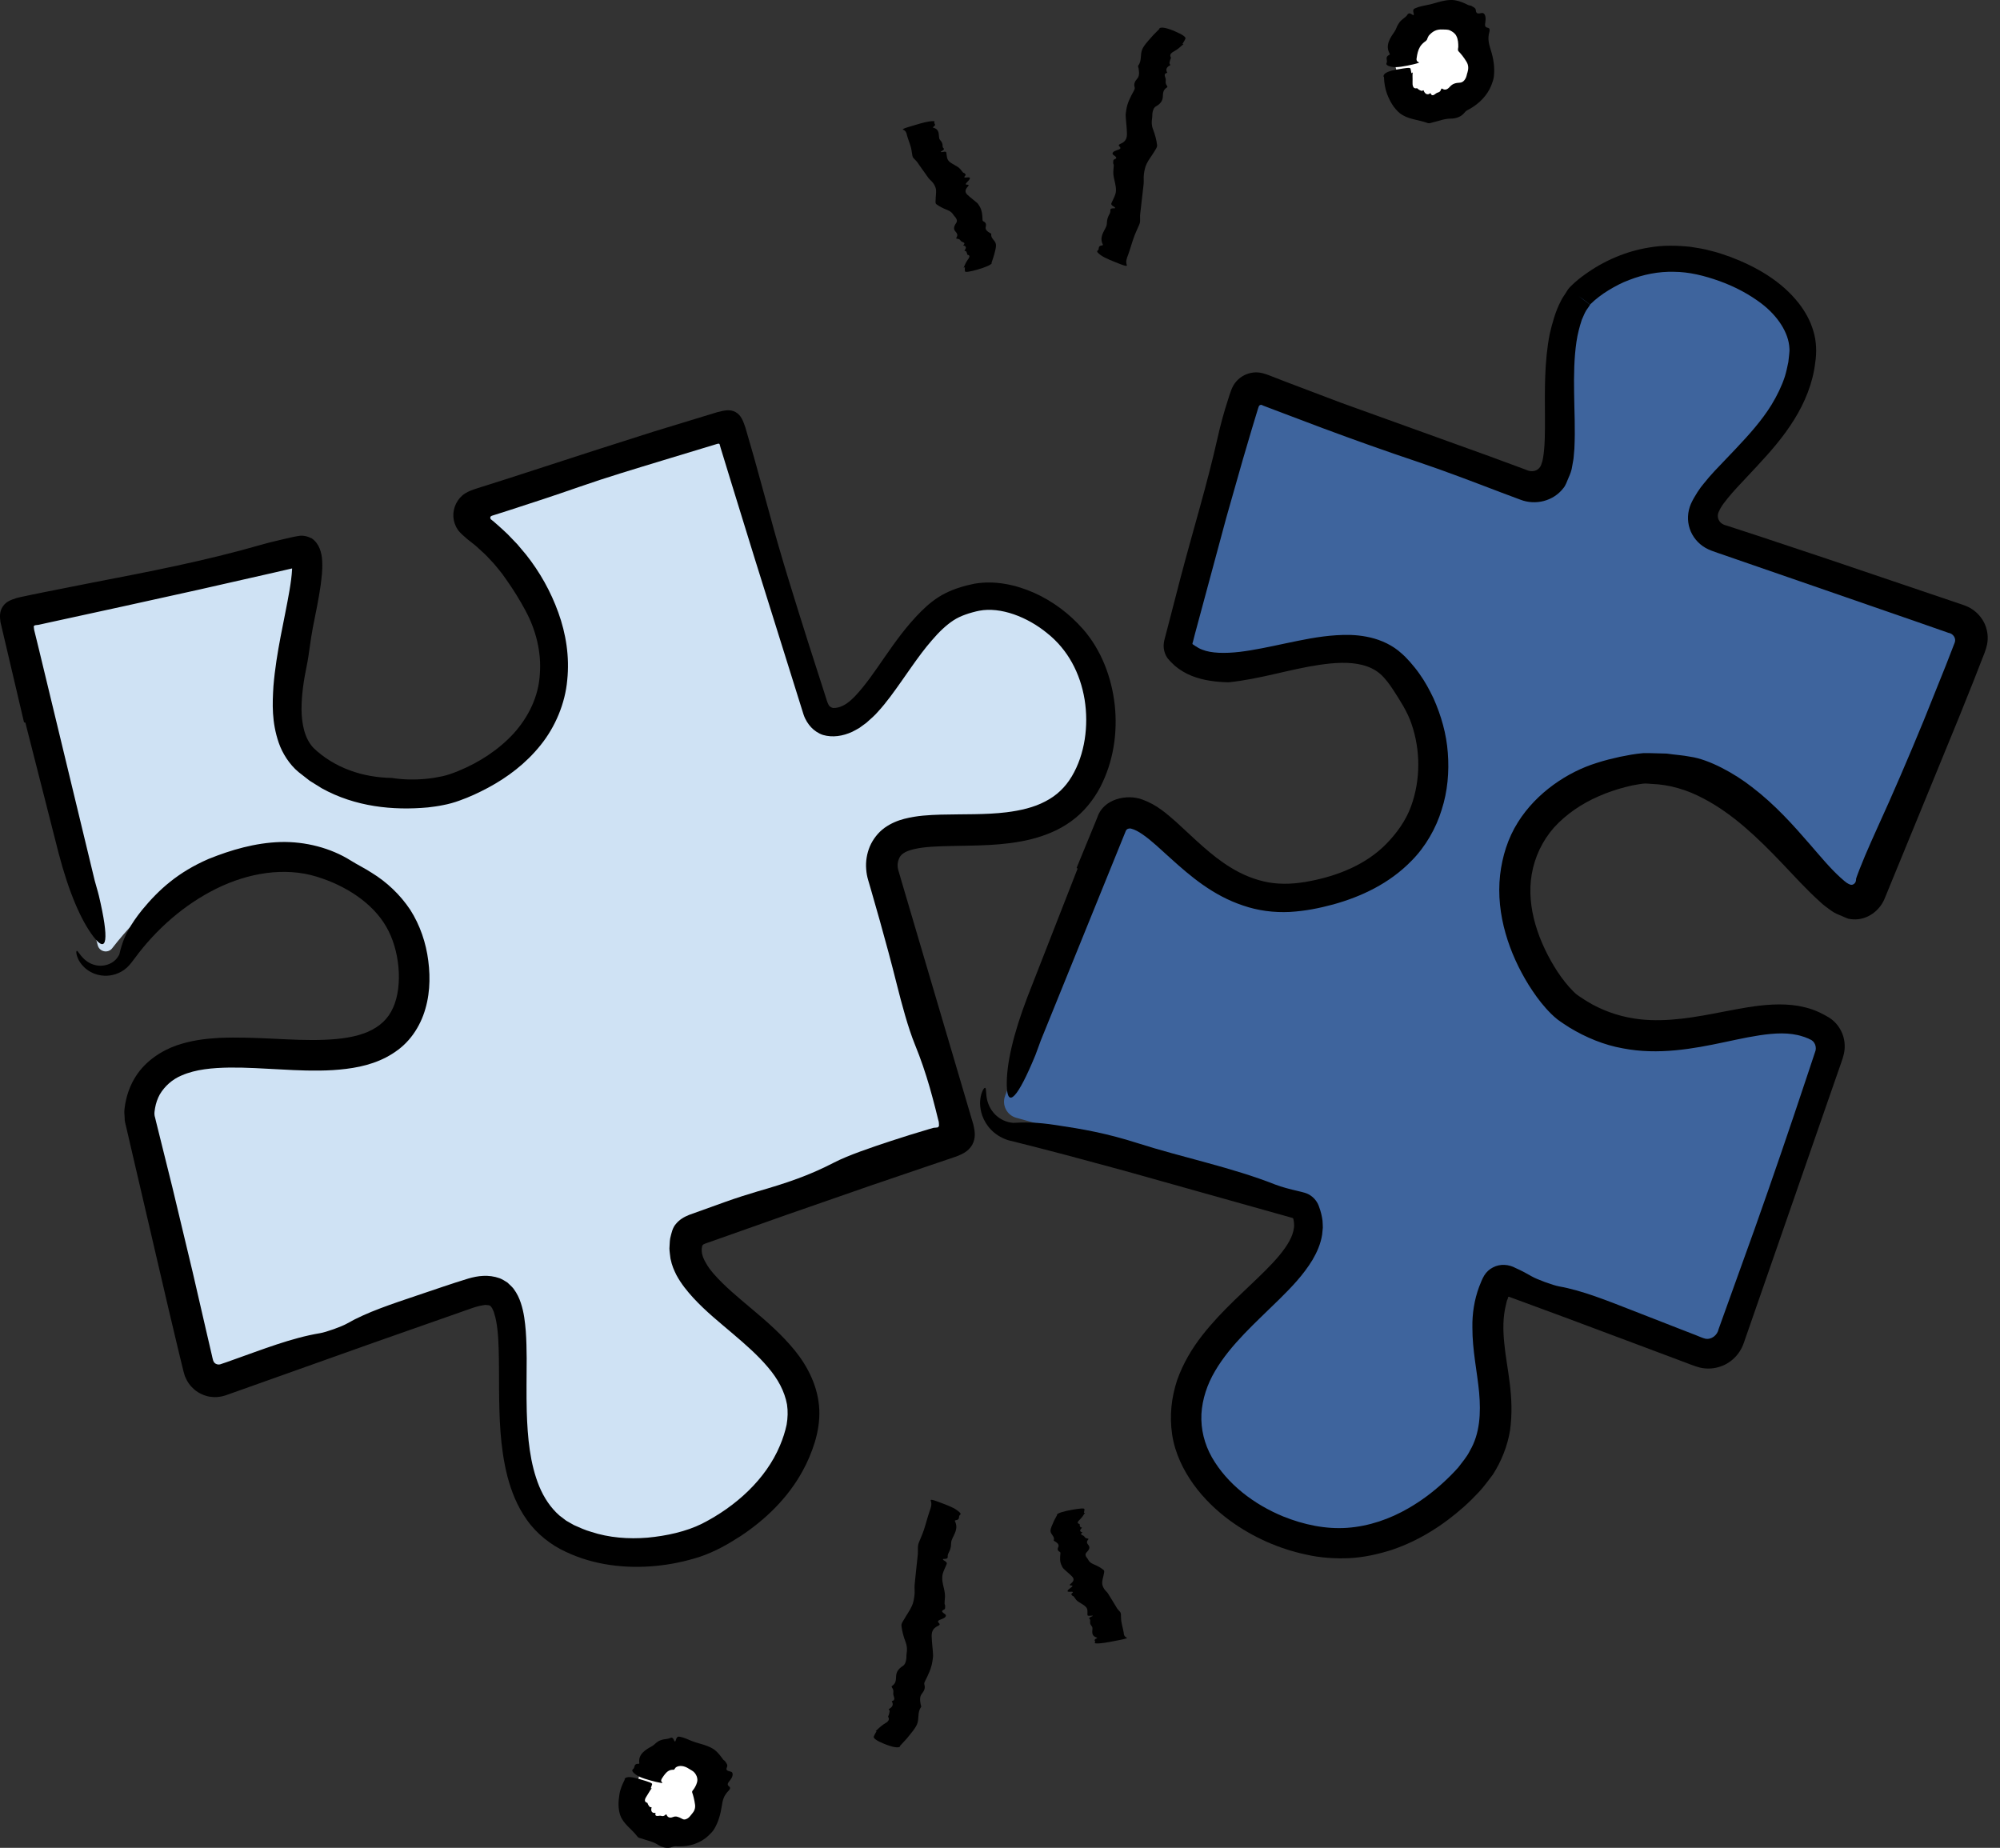<?xml version="1.0" encoding="UTF-8"?>
<svg xmlns="http://www.w3.org/2000/svg" width="92" height="85" viewBox="0 0 92 85" fill="none"><rect x="0" y="0" width="92" height="85" fill="#333333" stroke="none"/><path d="M4.496 43.483L0.512 28.47C0.459 28.264 0.584 28.049 0.795 28L13.83 24.9C16.158 24.9 11.986 32.579 14.381 34.687C16.844 36.858 20.387 35.939 20.54 35.898C20.867 35.809 23.98 34.903 24.94 32.27C25.842 29.798 24.595 26.474 21.608 24.357C21.06 23.971 21.204 23.124 21.841 22.922C25.685 21.715 29.529 20.504 33.373 19.298C33.575 19.235 33.79 19.347 33.853 19.549L37.952 32.588C38.002 32.745 38.145 32.862 38.311 32.857C39.231 32.848 40.092 31.57 41.029 30.233C42.765 27.766 43.559 27.484 44.622 27.21C46.398 26.757 48.551 27.901 49.677 29.457C51.31 31.727 51.019 35.248 49.296 36.863C46.753 39.249 41.612 36.988 40.626 39.092C40.428 39.509 40.437 39.926 40.549 40.294C41.761 44.21 42.972 48.126 44.178 52.037C44.241 52.234 44.133 52.441 43.94 52.512L31.937 56.724C31.821 56.765 31.722 56.859 31.695 56.984C30.991 59.963 38.109 61.645 36.809 66.031C35.84 69.306 32.44 70.665 32.189 70.759C32.059 70.808 29.044 71.961 26.25 70.539C21.468 68.104 26.313 57.662 21.522 59.214C17.696 60.523 13.87 61.833 10.044 63.147C9.829 63.219 9.6 63.093 9.546 62.874L6.801 51.36C6.792 51.319 6.788 51.274 6.792 51.23C6.832 50.732 6.976 50.328 7.205 50.005C9.201 47.188 16.014 50.489 18.553 47.556C19.719 46.21 19.481 44.093 19.051 42.896C18.113 40.298 15.314 39.455 14.682 39.289C11.547 38.464 7.819 40.173 5.159 43.622C4.971 43.864 4.576 43.788 4.496 43.483Z" fill="#CFE2F4"/><path d="M1.104 33.225C0.745 31.686 0.382 30.143 0.019 28.605C-0.013 28.349 -0.022 28.121 0.131 27.896C0.279 27.672 0.499 27.596 0.745 27.515C0.871 27.479 1.006 27.452 1.136 27.425L1.494 27.349L2.046 27.237C2.782 27.093 3.513 26.945 4.24 26.802C6.846 26.299 9.402 25.811 12.008 25.061C12.345 24.963 12.699 24.882 13.058 24.797C13.251 24.756 13.502 24.689 13.713 24.658C13.924 24.613 14.148 24.667 14.341 24.765C14.677 24.994 14.803 25.407 14.821 25.811C14.843 26.25 14.794 26.555 14.753 26.901C14.659 27.573 14.516 28.224 14.39 28.874C14.274 29.466 14.22 30.099 14.107 30.637C13.969 31.301 13.87 31.969 13.87 32.633C13.879 33.283 14 33.961 14.421 34.405C14.874 34.844 15.467 35.208 16.081 35.432C16.7 35.665 17.364 35.773 18.028 35.786C18.539 35.867 19.068 35.876 19.589 35.827C19.849 35.804 20.109 35.759 20.356 35.706C20.598 35.652 20.849 35.562 21.087 35.463C22.051 35.069 22.944 34.485 23.635 33.732C24.316 32.974 24.778 32.027 24.832 31.009C24.913 30 24.648 28.964 24.168 28.08C23.917 27.609 23.594 27.089 23.28 26.649C23.168 26.479 23.043 26.317 22.912 26.16C22.787 25.999 22.648 25.846 22.504 25.698C22.37 25.546 22.213 25.407 22.06 25.268C21.98 25.196 21.921 25.133 21.818 25.052L21.504 24.806C21.343 24.658 21.163 24.528 21.051 24.353C20.934 24.182 20.867 23.976 20.854 23.765C20.831 23.348 21.042 22.922 21.392 22.698C21.562 22.59 21.773 22.518 21.984 22.451L22.527 22.28L23.469 21.98C24.725 21.572 25.98 21.164 27.241 20.756L30.053 19.858C31.04 19.558 32.022 19.257 33.005 18.957C33.305 18.885 33.57 18.809 33.839 18.957C34.104 19.109 34.184 19.374 34.288 19.666L34.696 21.078C34.933 21.944 35.171 22.805 35.409 23.666C35.925 25.595 36.557 27.587 37.172 29.538L37.966 32.01C38.019 32.153 38.046 32.31 38.127 32.444C38.172 32.507 38.244 32.552 38.32 32.566C38.396 32.57 38.477 32.561 38.553 32.543C38.858 32.467 39.105 32.256 39.316 32.041C39.809 31.525 40.249 30.87 40.684 30.242C41.191 29.511 41.711 28.784 42.361 28.134C42.684 27.811 43.052 27.506 43.483 27.291C43.698 27.183 43.918 27.093 44.142 27.026C44.362 26.954 44.573 26.901 44.819 26.851C45.775 26.685 46.739 26.901 47.587 27.277C48.439 27.663 49.197 28.233 49.825 28.946C50.668 29.915 51.135 31.162 51.278 32.427C51.413 33.691 51.229 35.015 50.61 36.212C50.296 36.804 49.847 37.37 49.269 37.782C48.699 38.199 48.044 38.45 47.403 38.612C46.116 38.922 44.869 38.886 43.711 38.917C43.128 38.931 42.545 38.948 42.083 39.052C41.854 39.101 41.666 39.173 41.554 39.253C41.442 39.339 41.392 39.392 41.334 39.55C41.285 39.688 41.276 39.828 41.312 39.993L41.554 40.819C41.724 41.402 41.899 41.985 42.07 42.568L44.77 51.714C44.855 52.059 44.887 52.342 44.73 52.647C44.568 52.938 44.312 53.078 43.976 53.203L42.545 53.688L40.056 54.535C38.777 54.979 37.495 55.423 36.212 55.872L32.507 57.182C32.458 57.2 32.408 57.213 32.363 57.24C32.318 57.267 32.291 57.321 32.291 57.37C32.269 57.473 32.278 57.576 32.296 57.68C32.3 57.706 32.309 57.724 32.318 57.756C32.332 57.796 32.336 57.832 32.359 57.873C32.395 57.953 32.426 58.029 32.48 58.11C32.565 58.272 32.691 58.433 32.825 58.59C33.839 59.756 35.373 60.667 36.557 62.116C37.145 62.838 37.643 63.789 37.688 64.847C37.71 65.368 37.62 65.888 37.477 66.354C37.333 66.812 37.149 67.256 36.916 67.673C36.234 68.92 35.203 69.907 34.068 70.66C33.485 71.033 32.919 71.365 32.197 71.611C31.529 71.827 30.856 71.966 30.165 72.033C28.797 72.163 27.335 72.006 26.025 71.383C25.348 71.078 24.68 70.548 24.24 69.92C23.787 69.288 23.518 68.588 23.339 67.906C22.993 66.534 22.971 65.202 22.957 63.923C22.953 63.286 22.957 62.654 22.939 62.053C22.921 61.456 22.877 60.851 22.738 60.429C22.711 60.313 22.666 60.25 22.634 60.169C22.612 60.147 22.599 60.124 22.585 60.102C22.572 60.075 22.558 60.088 22.549 60.07C22.509 60.043 22.482 60.035 22.325 60.026C22.137 60.052 21.966 60.084 21.674 60.187L20.782 60.501L17.207 61.757C14.933 62.569 12.663 63.376 10.389 64.183C10.111 64.278 9.851 64.282 9.636 64.246C9.402 64.206 9.138 64.089 8.94 63.919C8.752 63.757 8.617 63.574 8.505 63.304C8.416 63.026 8.357 62.721 8.281 62.43L8.164 61.945L7.743 60.169L6.209 53.584L5.827 51.938L5.778 51.732C5.769 51.687 5.747 51.606 5.738 51.544C5.742 51.472 5.729 51.409 5.729 51.337C5.715 51.203 5.715 51.064 5.738 50.929C5.751 50.835 5.765 50.741 5.787 50.646C5.868 50.265 6.016 49.866 6.249 49.507C6.698 48.803 7.424 48.336 8.106 48.094C8.792 47.856 9.443 47.78 10.062 47.744C11.824 47.668 13.421 47.892 14.919 47.83C15.659 47.803 16.364 47.704 16.915 47.466C17.463 47.228 17.853 46.874 18.082 46.354C18.544 45.331 18.387 43.685 17.768 42.631C17.14 41.532 15.888 40.725 14.547 40.321C13.085 39.877 11.421 40.151 9.954 40.877C8.483 41.604 7.178 42.743 6.182 44.102C6.146 44.147 6.11 44.192 6.079 44.237L6.029 44.3C5.989 44.353 5.904 44.452 5.832 44.515C5.518 44.797 5.114 44.901 4.791 44.883C4.132 44.847 3.746 44.421 3.612 44.147C3.477 43.864 3.504 43.725 3.54 43.739C3.589 43.748 3.656 43.914 3.89 44.134C4.302 44.501 4.832 44.492 5.186 44.255C5.276 44.196 5.352 44.12 5.41 44.035C5.442 43.995 5.464 43.95 5.487 43.905C5.5 43.869 5.5 43.855 5.509 43.824C5.531 43.725 5.558 43.622 5.594 43.515C5.661 43.295 5.751 43.048 5.908 42.779C6.056 42.501 6.263 42.196 6.545 41.846C7.312 40.917 8.191 40.119 9.6 39.509C10.627 39.096 11.739 38.769 12.896 38.733C14.049 38.702 15.215 39.007 16.135 39.585C16.395 39.751 16.794 39.949 17.095 40.146C17.79 40.572 18.405 41.151 18.871 41.85C19.324 42.559 19.598 43.376 19.701 44.196C19.808 45.017 19.773 45.887 19.468 46.708C19.315 47.116 19.091 47.507 18.799 47.839C18.508 48.175 18.14 48.44 17.754 48.642C16.974 49.045 16.126 49.171 15.314 49.225C14.498 49.274 13.695 49.238 12.901 49.193C12.107 49.153 11.327 49.099 10.551 49.108C9.784 49.121 9.008 49.184 8.353 49.471C7.922 49.651 7.577 49.965 7.352 50.341C7.245 50.534 7.173 50.745 7.133 50.969C7.115 51.09 7.097 51.185 7.106 51.27C7.106 51.319 7.119 51.355 7.133 51.404L7.178 51.593L7.927 54.607L8.864 58.523L9.474 61.169L9.748 62.349C9.788 62.492 9.788 62.69 9.959 62.748C10.035 62.78 10.116 62.771 10.187 62.739L10.412 62.663L10.69 62.564C12.076 62.075 13.399 61.546 14.722 61.326C15 61.281 15.727 61.021 15.964 60.882C16.884 60.353 18.037 59.981 19.189 59.59C19.974 59.33 20.724 59.061 21.54 58.814C21.966 58.689 22.464 58.613 22.989 58.801C23.114 58.85 23.231 58.927 23.343 58.998C23.437 59.093 23.549 59.182 23.626 59.285C23.783 59.496 23.886 59.716 23.958 59.936C24.106 60.38 24.15 60.81 24.186 61.232C24.218 61.658 24.222 62.071 24.227 62.483C24.227 63.309 24.209 64.125 24.231 64.933C24.267 66.121 24.375 67.323 24.805 68.373C25.021 68.893 25.33 69.36 25.734 69.714L26.052 69.956L26.402 70.154C26.658 70.266 26.913 70.387 27.187 70.463C28.017 70.737 28.91 70.804 29.789 70.732C30.654 70.651 31.565 70.454 32.3 70.086C33.857 69.292 35.23 68.041 35.875 66.502C36.01 66.189 36.122 65.839 36.185 65.534C36.239 65.22 36.248 64.91 36.203 64.61C36.095 64.009 35.786 63.43 35.324 62.892C34.871 62.353 34.306 61.856 33.713 61.353C33.121 60.846 32.489 60.348 31.892 59.703C31.619 59.402 31.341 59.07 31.116 58.653C31.004 58.424 30.915 58.24 30.843 57.899C30.825 57.742 30.798 57.585 30.793 57.428C30.807 57.276 30.802 57.114 30.829 56.962C30.888 56.724 30.932 56.477 31.098 56.294C31.255 56.105 31.453 55.984 31.699 55.885C32.26 55.684 32.825 55.477 33.382 55.28C33.875 55.105 34.364 54.948 34.835 54.809C36.176 54.423 37.208 54.078 38.36 53.481C39.006 53.145 40.096 52.777 40.98 52.486C41.549 52.297 42.119 52.122 42.693 51.952L42.908 51.889L42.962 51.876H42.971H42.989L43.084 51.867C43.164 51.871 43.209 51.799 43.191 51.736V51.7L43.187 51.638C43.182 51.62 43.191 51.633 43.178 51.584L43.146 51.463L43.025 50.978C42.944 50.655 42.855 50.337 42.765 50.014C42.577 49.368 42.361 48.718 42.083 48.04C41.774 47.282 41.482 46.192 41.258 45.3C41.011 44.313 40.746 43.326 40.468 42.339L40.047 40.864L39.939 40.496C39.89 40.334 39.858 40.164 39.845 39.985C39.814 39.635 39.876 39.262 40.011 38.94C40.15 38.612 40.397 38.289 40.693 38.078C40.989 37.867 41.303 37.742 41.599 37.666C42.191 37.513 42.743 37.491 43.272 37.473C44.335 37.446 45.344 37.482 46.3 37.365C46.945 37.284 47.564 37.141 48.08 36.867C48.6 36.602 49.004 36.217 49.305 35.71C49.906 34.701 50.085 33.382 49.892 32.18C49.691 30.96 49.116 29.879 48.174 29.13C47.259 28.376 46.026 27.905 45.044 28.094C44.882 28.125 44.595 28.201 44.402 28.273C44.2 28.345 44.03 28.426 43.864 28.533C43.532 28.748 43.191 29.072 42.868 29.453C42.209 30.206 41.657 31.108 40.953 32.05C40.773 32.288 40.581 32.53 40.356 32.772C40.28 32.866 40.038 33.09 39.849 33.252L39.535 33.481C39.428 33.548 39.316 33.602 39.208 33.66C38.764 33.866 38.293 33.934 37.858 33.808C37.638 33.736 37.445 33.597 37.315 33.458C37.181 33.315 37.046 33.117 36.961 32.862C36.212 30.475 35.467 28.085 34.718 25.698L33.673 22.312L33.153 20.616L33.103 20.437C33.081 20.392 33.032 20.41 32.991 20.419L30.475 21.182C29.197 21.572 27.887 21.962 26.644 22.397C25.563 22.774 24.478 23.133 23.388 23.483L22.67 23.711C22.643 23.72 22.612 23.725 22.585 23.747C22.531 23.792 22.549 23.877 22.607 23.909C22.666 23.949 23.083 24.312 23.361 24.582L23.796 25.035L24.2 25.515C24.828 26.308 25.335 27.206 25.684 28.179C26.034 29.148 26.205 30.206 26.093 31.283C25.998 32.355 25.545 33.436 24.868 34.275C24.191 35.122 23.343 35.759 22.446 36.239C22.024 36.464 21.594 36.665 21.136 36.827C20.921 36.908 20.616 36.993 20.392 37.033C20.154 37.083 19.921 37.114 19.687 37.141C18.073 37.289 16.341 37.114 14.803 36.262L14.247 35.916L13.731 35.513C13.309 35.163 12.986 34.642 12.825 34.176C12.493 33.216 12.529 32.364 12.578 31.565C12.708 29.978 13.085 28.524 13.318 27.152C13.376 26.811 13.421 26.483 13.435 26.196C13.439 26.12 13.435 26.16 13.439 26.147L12.587 26.344C10.281 26.874 7.976 27.39 5.67 27.892L2.212 28.645L1.782 28.74C1.732 28.748 1.737 28.748 1.732 28.748H1.714L1.678 28.753C1.634 28.758 1.557 28.762 1.553 28.825C1.553 28.852 1.557 28.874 1.562 28.901L1.566 28.941L1.571 28.964V28.973L1.584 29.027L1.795 29.888C2.652 33.431 3.504 36.966 4.356 40.505C4.415 40.738 4.495 40.976 4.549 41.205C5.025 43.223 4.935 43.923 4.293 43.08C3.724 42.33 3.172 41.061 2.697 39.249L1.167 33.243L1.104 33.225Z" fill="black"/><path d="M46.236 50.404L51.04 37.755C51.111 37.562 51.26 37.401 51.448 37.32C53.583 36.423 55.395 41.622 59.872 40.837C60.63 40.702 64.021 40.106 65.12 37.307C66.07 34.88 65.182 32.283 63.864 30.942C61.711 28.749 56.162 32.732 53.951 30.224C53.78 30.027 53.722 29.753 53.794 29.502C54.888 25.712 55.983 21.917 57.082 18.127C57.207 17.697 57.669 17.463 58.091 17.616L70.282 22.119C70.663 22.258 71.094 22.088 71.256 21.715C71.928 20.145 70.672 15.615 72.314 13.426C72.543 13.121 75.149 10.591 79.002 11.847C81.913 12.794 83.366 14.588 83.277 16.261C83.075 19.863 79.235 21.917 78.535 23.563C78.365 23.963 78.585 24.425 78.993 24.573C82.694 25.923 86.398 27.273 90.103 28.623C90.512 28.771 90.718 29.229 90.556 29.632L86.013 41.097C85.86 41.478 85.434 41.694 85.048 41.545C83.241 40.85 80.276 35.409 75.705 35.441C75.082 35.445 71.363 36.1 70.13 39.065C68.82 42.214 71.247 45.708 72.126 46.358C76.535 49.61 80.953 45.73 83.698 47.52C83.985 47.709 84.088 48.081 83.972 48.408C82.42 52.773 80.863 57.137 79.311 61.501C79.168 61.909 78.71 62.12 78.307 61.963L69.493 58.581C69.125 58.442 68.699 58.59 68.528 58.944C67.026 62.062 69.829 64.977 67.34 67.772C66.676 68.521 64.133 71.123 60.652 70.557C57.629 70.068 55.009 67.839 54.893 65.448C54.669 60.873 61.675 58.895 60.405 55.549C60.32 55.325 60.123 55.154 59.894 55.087C55.512 53.862 51.13 52.638 46.747 51.418C46.312 51.297 46.074 50.826 46.236 50.404Z" fill="#3E649D"/><path d="M49.524 39.922C49.843 39.146 50.161 38.37 50.48 37.594C50.753 36.746 51.843 36.513 52.547 36.778C53.229 37.025 53.673 37.437 54.108 37.814C54.951 38.581 55.705 39.353 56.602 39.9C57.145 40.236 57.732 40.478 58.356 40.591C58.984 40.698 59.616 40.658 60.271 40.528C61.554 40.281 62.841 39.765 63.765 38.823C64.236 38.343 64.671 37.751 64.909 37.087C65.349 35.876 65.349 34.513 64.927 33.293C64.739 32.732 64.393 32.212 64.106 31.763C63.931 31.494 63.721 31.203 63.501 31.01C63.276 30.812 62.994 30.673 62.684 30.593C62.061 30.431 61.366 30.485 60.688 30.584C59.32 30.785 57.984 31.234 56.521 31.386C55.947 31.373 55.36 31.306 54.808 31.086C54.534 30.974 54.274 30.821 54.041 30.624C53.924 30.512 53.803 30.4 53.705 30.274C53.61 30.14 53.552 29.983 53.534 29.821C53.512 29.66 53.543 29.494 53.588 29.337L53.696 28.924L53.902 28.13C54.036 27.601 54.175 27.072 54.315 26.538C54.875 24.407 55.535 22.263 56.01 20.133C56.136 19.567 56.31 18.926 56.494 18.37C56.584 18.087 56.669 17.764 56.871 17.544C57.069 17.316 57.356 17.168 57.656 17.136C57.961 17.096 58.248 17.212 58.535 17.325L59.168 17.571L61.666 18.518C63.339 19.123 65.021 19.729 66.703 20.334L68.484 20.976L70.184 21.604C70.354 21.689 70.574 21.711 70.736 21.59C70.816 21.536 70.875 21.451 70.902 21.357C70.938 21.267 70.964 21.169 70.978 21.079C71.072 20.536 71.068 19.877 71.068 19.249C71.063 17.975 71.032 16.661 71.287 15.36C71.409 14.849 71.547 14.328 71.803 13.839C71.857 13.714 71.947 13.606 72.019 13.485L72.131 13.31C72.171 13.252 72.234 13.189 72.279 13.144C72.476 12.951 72.687 12.781 72.907 12.624C73.777 11.996 74.795 11.556 75.858 11.386C76.486 11.274 77.132 11.287 77.764 11.354C78.078 11.404 78.397 11.449 78.702 11.538C79.016 11.61 79.312 11.718 79.608 11.821C80.783 12.27 81.94 12.92 82.752 13.96C83.044 14.337 83.281 14.763 83.416 15.234C83.559 15.696 83.573 16.221 83.501 16.674C83.394 17.612 83.026 18.509 82.537 19.294C82.048 20.088 81.442 20.778 80.828 21.438L79.913 22.416C79.765 22.577 79.621 22.738 79.487 22.904L79.294 23.151C79.258 23.192 79.236 23.236 79.209 23.272L79.159 23.353C79.128 23.398 79.11 23.443 79.088 23.492C79.007 23.627 78.993 23.802 79.074 23.936C79.146 24.08 79.303 24.151 79.446 24.183L80.9 24.658C81.931 25.004 82.968 25.345 83.999 25.69C86.103 26.403 88.215 27.116 90.328 27.834C90.889 28.018 91.324 28.507 91.413 29.09C91.458 29.341 91.431 29.597 91.355 29.843C91.315 29.969 91.266 30.095 91.216 30.22L91.126 30.449L90.79 31.31C90.561 31.884 90.328 32.459 90.099 33.033C89.628 34.176 89.157 35.325 88.691 36.468L86.713 41.286C86.484 41.9 85.888 42.326 85.251 42.291C85.174 42.286 85.094 42.277 85.017 42.259C84.941 42.237 84.869 42.196 84.797 42.169C84.654 42.102 84.501 42.053 84.362 41.972C84.291 41.932 84.223 41.882 84.156 41.833L83.981 41.703C83.882 41.631 83.802 41.559 83.721 41.483C83.062 40.891 82.528 40.286 81.967 39.702C80.864 38.545 79.716 37.442 78.379 36.742C77.621 36.334 76.8 36.087 75.97 36.06C75.871 36.056 75.75 36.038 75.674 36.042C75.607 36.042 75.49 36.06 75.396 36.074C75.19 36.105 74.979 36.15 74.773 36.204C74.355 36.312 73.943 36.45 73.548 36.625C72.759 36.966 72.041 37.455 71.489 38.061C70.947 38.675 70.592 39.429 70.458 40.227C70.202 41.734 70.776 43.354 71.637 44.686C71.857 45.018 72.104 45.336 72.355 45.587C72.418 45.655 72.476 45.704 72.525 45.744C72.575 45.789 72.678 45.847 72.754 45.901C72.916 46.014 73.086 46.108 73.252 46.206C73.934 46.574 74.674 46.803 75.445 46.888C76.688 47.027 77.984 46.794 79.348 46.525C80.034 46.395 80.743 46.251 81.523 46.211C81.913 46.193 82.322 46.202 82.743 46.274C83.178 46.363 83.533 46.449 84.12 46.798C84.569 47.072 84.851 47.574 84.856 48.099C84.865 48.359 84.793 48.615 84.699 48.875L84.533 49.351L83.923 51.104L82.703 54.617L80.213 61.78C80.025 62.327 79.581 62.749 79.034 62.892C78.765 62.968 78.478 62.973 78.199 62.91C77.939 62.847 77.581 62.69 77.491 62.663L75.701 61.991L72.117 60.649L69.421 59.654C69.399 59.645 69.377 59.658 69.368 59.676C69.363 59.685 69.359 59.703 69.372 59.69L69.377 59.685L69.359 59.734L69.318 59.833L69.269 60.039C69.134 60.582 69.13 61.179 69.202 61.838C69.305 62.941 69.677 64.247 69.462 65.799C69.345 66.516 69.063 67.221 68.672 67.831C68.462 68.104 68.237 68.418 68.022 68.642C67.802 68.876 67.578 69.1 67.34 69.311C66.394 70.154 65.295 70.863 64.039 71.289C63.411 71.491 62.752 71.639 62.079 71.675C61.415 71.706 60.715 71.657 60.092 71.513C58.822 71.244 57.625 70.71 56.571 69.943C55.952 69.486 55.378 68.939 54.907 68.288C54.44 67.638 54.054 66.866 53.92 66.001C53.79 65.13 53.884 64.296 54.144 63.498C54.418 62.717 54.835 62.026 55.297 61.434C56.225 60.246 57.311 59.344 58.217 58.434C58.67 57.981 59.074 57.523 59.311 57.088C59.428 56.873 59.495 56.675 59.518 56.496C59.536 56.406 59.527 56.321 59.522 56.231C59.513 56.186 59.504 56.142 59.5 56.097C59.495 56.074 59.495 56.079 59.495 56.07C59.491 56.047 59.473 56.029 59.45 56.025L58.733 55.823L57.073 55.357C55.279 54.854 53.489 54.352 51.7 53.849L49.008 53.123L47.663 52.773L46.99 52.603L46.653 52.517L46.483 52.477C46.469 52.477 46.398 52.455 46.326 52.432C46.259 52.41 46.196 52.383 46.129 52.351C45.541 52.078 45.245 51.575 45.142 51.181C45.034 50.773 45.097 50.454 45.16 50.27C45.227 50.086 45.294 50.019 45.326 50.046C45.362 50.073 45.353 50.198 45.375 50.405C45.456 51.118 45.981 51.602 46.608 51.652C47.111 51.62 47.685 51.616 48.582 51.755C49.789 51.934 50.901 52.127 52.332 52.585C54.404 53.248 56.66 53.697 58.665 54.491C58.948 54.603 59.374 54.711 59.719 54.791C59.899 54.836 60.132 54.877 60.298 55.002C60.473 55.123 60.608 55.303 60.675 55.505C60.76 55.733 60.809 55.94 60.836 56.151C60.841 56.258 60.85 56.366 60.85 56.474L60.818 56.796C60.751 57.223 60.576 57.613 60.37 57.963C59.944 58.662 59.397 59.223 58.854 59.761C57.768 60.833 56.62 61.829 55.893 63.067C55.53 63.682 55.306 64.354 55.265 65.05C55.234 65.745 55.4 66.422 55.75 67.041C56.459 68.275 57.688 69.208 59.033 69.759C59.971 70.136 60.984 70.351 61.976 70.28C62.971 70.208 63.936 69.876 64.806 69.369C65.371 69.042 65.9 68.647 66.385 68.203C66.627 67.983 66.86 67.75 67.08 67.503C67.268 67.252 67.479 67.014 67.614 66.736C68.076 65.951 68.125 65.009 68.04 64.054C67.95 63.094 67.726 62.107 67.73 61.067C67.717 60.434 67.82 59.784 68.04 59.192C68.112 59.012 68.183 58.819 68.278 58.667C68.376 58.51 68.515 58.38 68.681 58.299C69.013 58.124 69.408 58.16 69.722 58.331L69.942 58.434L70.117 58.523L70.458 58.712C70.704 58.855 71.44 59.124 71.718 59.174C72.781 59.362 73.92 59.824 75.073 60.273L77.419 61.188L78.007 61.416L78.24 61.511C78.307 61.533 78.37 61.565 78.437 61.578C78.724 61.641 79.002 61.416 79.056 61.138L80.716 56.523C81.541 54.199 82.34 51.862 83.115 49.53L83.488 48.409C83.591 48.184 83.488 47.888 83.25 47.808C83.205 47.781 83.156 47.758 83.111 47.745C83.071 47.727 82.976 47.687 82.909 47.673C82.761 47.624 82.609 47.592 82.452 47.57C82.133 47.525 81.801 47.529 81.456 47.561C80.77 47.624 80.056 47.785 79.33 47.938C77.881 48.247 76.284 48.539 74.656 48.225C73.786 48.072 72.947 47.722 72.198 47.269C72.01 47.144 71.839 47.041 71.642 46.893C71.418 46.713 71.26 46.547 71.108 46.377C70.803 46.036 70.556 45.681 70.323 45.314C69.865 44.574 69.498 43.784 69.255 42.932C69.013 42.084 68.901 41.169 69.004 40.25C69.103 39.402 69.359 38.559 69.825 37.823C70.682 36.455 72.113 35.509 73.445 35.096C73.817 34.975 74.171 34.89 74.517 34.813C74.876 34.742 75.181 34.679 75.598 34.643C75.997 34.638 76.311 34.661 76.674 34.665C77.02 34.719 77.388 34.737 77.755 34.809C78.612 34.93 79.792 35.576 80.595 36.208C81.649 37.011 82.496 37.962 83.281 38.868C83.752 39.411 84.192 39.945 84.668 40.375C84.963 40.64 84.995 40.644 85.116 40.694C85.233 40.73 85.358 40.631 85.372 40.51C85.376 40.487 85.376 40.465 85.381 40.438C85.363 40.452 85.461 40.182 85.538 39.989C85.618 39.783 85.708 39.572 85.793 39.362C85.973 38.935 86.166 38.509 86.341 38.119C87.09 36.482 87.803 34.818 88.493 33.14C88.83 32.297 89.171 31.458 89.507 30.615L89.92 29.552C89.992 29.355 89.835 29.139 89.633 29.112L88.171 28.601C86.372 27.977 84.569 27.354 82.77 26.731L80.07 25.798L79.397 25.564L79.016 25.434C78.823 25.367 78.621 25.3 78.451 25.201C78.114 25.008 77.85 24.69 77.728 24.322C77.603 23.95 77.625 23.541 77.782 23.178C77.944 22.819 78.226 22.411 78.361 22.259C78.527 22.048 78.693 21.859 78.863 21.675L79.841 20.648C80.469 19.985 81.057 19.325 81.492 18.616C81.747 18.195 81.958 17.764 82.102 17.325C82.169 17.105 82.218 16.881 82.263 16.656C82.281 16.436 82.331 16.181 82.313 16.024C82.281 15.302 81.774 14.535 81.03 13.965C80.469 13.539 79.814 13.189 79.106 12.933C78.392 12.678 77.706 12.507 76.997 12.503C76.293 12.485 75.598 12.624 74.939 12.88C74.607 13.001 74.293 13.171 73.988 13.355C73.692 13.534 73.387 13.768 73.18 13.974L73.144 14.01C73.14 14.014 73.144 14.014 73.144 14.014L73.073 13.956L72.83 13.772L72.705 13.682C72.907 13.835 72.162 13.279 73.14 14.014V14.019L73.126 14.041L73.1 14.086L72.96 14.288C72.884 14.414 72.83 14.57 72.763 14.71C72.66 15.024 72.57 15.36 72.516 15.728C72.409 16.459 72.395 17.253 72.409 18.065C72.418 18.886 72.467 19.715 72.422 20.639L72.391 20.998C72.386 21.056 72.382 21.115 72.368 21.182L72.323 21.433C72.297 21.64 72.229 21.806 72.153 21.976C72.077 22.142 72.028 22.33 71.906 22.465C71.458 23.044 70.641 23.259 69.937 22.985L69.063 22.658C67.789 22.173 66.497 21.675 65.228 21.249C63.756 20.756 62.299 20.236 60.85 19.697L58.679 18.877L58.136 18.67L58.1 18.657L58.091 18.652L58.073 18.643C58.06 18.639 58.051 18.63 58.037 18.625C57.984 18.612 57.921 18.643 57.903 18.697L57.894 18.724C57.889 18.742 57.894 18.715 57.871 18.791L57.768 19.128L57.566 19.796L57.172 21.133C56.916 22.03 56.665 22.922 56.409 23.815C55.925 25.609 55.445 27.399 54.96 29.189L54.88 29.503L54.857 29.583C54.848 29.61 54.857 29.597 54.853 29.601V29.615C54.857 29.628 54.866 29.642 54.875 29.646C54.83 29.601 55.072 29.803 55.301 29.884C55.718 30.054 56.355 30.063 57.019 29.987C57.688 29.906 58.392 29.754 59.127 29.597C59.867 29.444 60.626 29.274 61.482 29.22C61.908 29.193 62.366 29.193 62.855 29.287C63.339 29.377 63.873 29.574 64.322 29.929C64.429 30.018 64.537 30.113 64.635 30.207L64.869 30.458C65.017 30.628 65.16 30.803 65.286 30.983C65.546 31.342 65.752 31.727 65.941 32.122C66.295 32.916 66.537 33.759 66.6 34.634C66.667 35.504 66.591 36.401 66.317 37.249C66.062 38.092 65.573 38.949 64.936 39.59C63.904 40.653 62.604 41.25 61.33 41.604C60.67 41.779 60.074 41.905 59.329 41.95C58.607 41.986 57.862 41.891 57.181 41.654C55.795 41.196 54.745 40.294 53.848 39.483C53.4 39.079 52.969 38.666 52.574 38.393C52.377 38.254 52.193 38.16 52.067 38.128C51.995 38.101 51.942 38.106 51.879 38.128C51.834 38.146 51.803 38.186 51.785 38.227C50.484 41.438 49.183 44.641 47.882 47.848C47.793 48.072 47.716 48.319 47.627 48.539C46.824 50.49 46.339 51.019 46.312 49.943C46.29 48.987 46.591 47.61 47.272 45.834L49.569 39.958L49.524 39.922Z" fill="black"/><path d="M64.223 3.186C64.447 3.975 65.241 4.653 66.12 4.612C67.241 4.558 68.098 3.361 67.923 2.24C67.78 1.311 66.932 0.513 66.026 0.531C64.824 0.553 63.882 2.002 64.223 3.186Z" fill="white"/><path d="M64.986 3.33C64.963 3.464 64.986 3.59 64.977 3.765C64.968 3.917 64.995 4.097 65.165 4.061C65.206 4.052 65.219 4.092 65.246 4.11C65.295 4.142 65.345 4.168 65.398 4.182C65.425 4.186 65.479 4.133 65.488 4.164C65.542 4.321 65.668 4.397 65.802 4.281C65.865 4.464 65.981 4.352 66.062 4.294C66.143 4.236 66.237 4.267 66.287 4.119C66.3 4.079 66.318 4.061 66.34 4.079C66.502 4.186 66.623 4.074 66.713 3.971C66.816 3.863 66.937 3.81 67.17 3.801C67.287 3.787 67.35 3.715 67.399 3.635C67.462 3.545 67.471 3.419 67.507 3.321C67.551 3.173 67.56 3.007 67.462 2.845C67.336 2.634 67.206 2.477 67.098 2.365C67.04 2.307 67.076 2.235 67.081 2.154C67.081 2.002 67.076 1.809 66.991 1.652C66.932 1.531 66.816 1.455 66.704 1.401C66.596 1.347 66.462 1.365 66.363 1.356C66.058 1.338 65.883 1.459 65.721 1.643C65.686 1.697 65.663 1.76 65.641 1.823C65.627 1.849 65.605 1.867 65.582 1.89C65.488 1.953 65.389 2.042 65.322 2.15C65.228 2.307 65.192 2.486 65.17 2.643C65.152 2.729 65.143 2.827 65.273 2.868C65.309 2.877 65.215 2.913 65.004 2.962C64.64 3.043 64.259 3.123 64.021 3.074C63.855 3.043 63.734 2.984 63.784 2.895C63.846 2.769 63.681 2.63 63.909 2.522C63.941 2.509 63.932 2.482 63.923 2.464C63.703 2.078 63.963 1.724 64.156 1.441C64.223 1.347 64.246 1.226 64.313 1.123C64.353 1.056 64.398 0.993 64.457 0.939C64.537 0.858 64.64 0.804 64.712 0.719C64.761 0.652 64.793 0.544 64.981 0.683C65.022 0.715 65.049 0.679 65.031 0.625C64.968 0.419 65.049 0.405 65.116 0.374C65.3 0.293 65.497 0.262 65.69 0.221C65.834 0.199 65.977 0.145 66.134 0.105C66.372 0.037 66.65 -0.025 66.915 0.01C67.134 0.042 67.341 0.132 67.534 0.23C67.578 0.253 67.646 0.248 67.691 0.275C67.767 0.329 67.879 0.356 67.888 0.468C67.901 0.594 67.937 0.652 68.13 0.603C68.242 0.576 68.291 0.647 68.314 0.71C68.345 0.795 68.341 0.903 68.327 1.011C68.309 1.141 68.278 1.248 68.444 1.28C68.534 1.298 68.534 1.387 68.511 1.468C68.417 1.805 68.498 2.038 68.579 2.311C68.695 2.675 68.763 3.078 68.722 3.482C68.713 3.644 68.65 3.787 68.597 3.935C68.413 4.393 68.045 4.761 67.614 5.007C67.525 5.052 67.435 5.092 67.372 5.178C67.219 5.371 66.982 5.456 66.74 5.456C66.448 5.456 66.192 5.563 65.892 5.635C65.825 5.649 65.748 5.685 65.681 5.662C65.241 5.501 64.752 5.496 64.389 5.205C64.107 4.971 63.927 4.644 63.806 4.325C63.712 4.074 63.672 3.81 63.663 3.554C63.663 3.536 63.64 3.527 63.64 3.509C63.649 3.352 63.896 3.258 64.299 3.191C64.658 3.128 64.86 3.096 64.883 3.155C64.9 3.218 64.905 3.294 64.927 3.37L64.986 3.33Z" fill="black"/><path d="M29.367 81.82C29.188 82.731 29.726 83.83 30.695 84.005C31.641 84.175 32.52 83.377 32.691 82.484C32.87 81.529 32.251 80.425 31.265 80.3C30.354 80.183 29.538 80.959 29.367 81.82Z" fill="white"/><path d="M29.981 82.26C29.896 82.359 29.851 82.466 29.757 82.606C29.671 82.727 29.604 82.879 29.761 82.924C29.801 82.933 29.788 82.973 29.806 82.996C29.828 83.041 29.855 83.085 29.891 83.121C29.909 83.139 29.981 83.117 29.972 83.148C29.927 83.301 29.985 83.422 30.156 83.391C30.102 83.574 30.255 83.534 30.344 83.525C30.434 83.516 30.492 83.588 30.604 83.485C30.631 83.458 30.654 83.453 30.663 83.48C30.725 83.642 30.869 83.624 30.972 83.579C31.089 83.534 31.196 83.566 31.385 83.669C31.488 83.727 31.564 83.682 31.636 83.642C31.721 83.592 31.775 83.494 31.838 83.426C31.932 83.323 31.995 83.184 31.972 83.014C31.941 82.785 31.892 82.601 31.842 82.457C31.82 82.386 31.883 82.35 31.919 82.292C31.99 82.184 32.075 82.036 32.08 81.874C32.08 81.758 32.031 81.646 31.959 81.556C31.892 81.466 31.775 81.421 31.699 81.368C31.457 81.206 31.237 81.206 31.102 81.291C31.066 81.314 31.044 81.359 31.021 81.39C31.008 81.403 30.995 81.412 30.981 81.408C30.918 81.408 30.829 81.412 30.752 81.462C30.636 81.529 30.55 81.655 30.47 81.776C30.429 81.839 30.367 81.915 30.47 82.009C30.497 82.031 30.398 82.018 30.187 81.969C29.824 81.879 29.452 81.78 29.254 81.637C29.124 81.543 29.034 81.444 29.115 81.385C29.227 81.314 29.124 81.125 29.375 81.134C29.411 81.139 29.411 81.112 29.407 81.09C29.353 80.677 29.712 80.48 29.994 80.323C30.088 80.269 30.16 80.179 30.259 80.116C30.317 80.076 30.389 80.049 30.461 80.026C30.564 79.999 30.676 79.999 30.779 79.968C30.855 79.941 30.936 79.861 31.017 80.08C31.035 80.125 31.071 80.112 31.084 80.058C31.138 79.852 31.214 79.883 31.282 79.892C31.47 79.928 31.636 80.008 31.806 80.08C31.932 80.13 32.062 80.17 32.206 80.21C32.421 80.273 32.668 80.345 32.865 80.488C33.026 80.609 33.143 80.771 33.26 80.933C33.287 80.968 33.345 80.995 33.367 81.036C33.412 81.107 33.484 81.179 33.444 81.278C33.399 81.385 33.39 81.448 33.592 81.489C33.704 81.511 33.708 81.592 33.699 81.659C33.69 81.744 33.632 81.83 33.569 81.91C33.493 82.009 33.417 82.085 33.547 82.184C33.618 82.238 33.574 82.314 33.52 82.368C33.278 82.61 33.242 82.825 33.201 83.085C33.148 83.426 33.058 83.785 32.865 84.117C32.793 84.247 32.681 84.35 32.573 84.454C32.233 84.776 31.726 84.947 31.223 84.933C31.125 84.933 31.026 84.916 30.932 84.956C30.703 85.05 30.465 84.983 30.268 84.862C30.035 84.705 29.774 84.669 29.505 84.57C29.443 84.552 29.366 84.543 29.326 84.49C29.07 84.14 28.685 83.915 28.537 83.516C28.424 83.202 28.442 82.861 28.492 82.552C28.528 82.309 28.626 82.081 28.734 81.87C28.743 81.856 28.725 81.839 28.734 81.825C28.81 81.704 29.075 81.731 29.465 81.852C29.815 81.955 30.012 82.018 29.999 82.072C29.985 82.13 29.954 82.193 29.936 82.26H29.981Z" fill="black"/><path d="M44.326 12.318C44.38 12.206 44.411 12.099 44.497 11.978C44.577 11.865 44.658 11.753 44.515 11.722C44.479 11.713 44.497 11.681 44.488 11.664C44.474 11.628 44.461 11.592 44.438 11.556C44.429 11.543 44.349 11.547 44.367 11.524C44.456 11.408 44.461 11.318 44.304 11.287C44.443 11.17 44.304 11.152 44.236 11.112C44.165 11.072 44.178 10.995 44.03 10.982C43.99 10.977 43.972 10.964 43.99 10.941C44.089 10.798 44.008 10.717 43.936 10.632C43.86 10.542 43.869 10.421 43.981 10.264C44.039 10.179 44.017 10.125 43.994 10.067C43.967 9.999 43.9 9.95 43.86 9.887C43.806 9.798 43.725 9.717 43.577 9.659C43.38 9.582 43.209 9.497 43.079 9.398C43.012 9.349 43.039 9.264 43.039 9.188C43.039 9.035 43.07 8.874 43.057 8.726C43.043 8.618 42.994 8.519 42.931 8.43C42.873 8.344 42.774 8.273 42.712 8.192C42.528 7.941 42.357 7.689 42.178 7.438C42.133 7.38 42.066 7.326 42.016 7.268C41.994 7.241 41.98 7.205 41.971 7.169C41.944 7.039 41.935 6.9 41.9 6.774C41.85 6.591 41.774 6.416 41.725 6.236C41.698 6.133 41.689 6.021 41.536 5.963C41.496 5.945 41.586 5.904 41.792 5.841C42.151 5.734 42.519 5.617 42.747 5.586C42.9 5.568 43.021 5.559 42.985 5.617C42.931 5.702 43.115 5.707 42.927 5.841C42.9 5.859 42.913 5.868 42.931 5.873C43.232 5.958 43.169 6.182 43.205 6.366C43.218 6.425 43.277 6.469 43.308 6.523C43.331 6.559 43.344 6.595 43.353 6.631C43.366 6.689 43.348 6.752 43.384 6.801C43.411 6.837 43.492 6.851 43.299 6.963C43.259 6.985 43.277 7.003 43.331 6.994C43.532 6.954 43.523 6.994 43.532 7.03C43.55 7.124 43.55 7.227 43.586 7.317C43.613 7.384 43.667 7.438 43.739 7.488C43.846 7.564 43.994 7.627 44.097 7.707C44.183 7.775 44.228 7.855 44.295 7.932C44.308 7.95 44.358 7.954 44.371 7.972C44.394 8.003 44.452 8.026 44.398 8.084C44.335 8.151 44.331 8.183 44.515 8.16C44.618 8.147 44.618 8.183 44.613 8.214C44.604 8.255 44.55 8.313 44.497 8.367C44.434 8.434 44.367 8.501 44.51 8.497C44.586 8.492 44.555 8.542 44.519 8.582C44.353 8.77 44.411 8.874 44.51 8.968C44.645 9.093 44.806 9.21 44.945 9.331C44.999 9.38 45.026 9.439 45.062 9.493C45.169 9.668 45.187 9.874 45.196 10.08C45.196 10.121 45.192 10.165 45.246 10.188C45.362 10.242 45.371 10.331 45.344 10.439C45.309 10.565 45.416 10.641 45.528 10.713C45.555 10.731 45.605 10.74 45.6 10.767C45.56 10.964 45.793 11.062 45.811 11.238C45.829 11.377 45.775 11.547 45.735 11.704C45.703 11.829 45.654 11.96 45.609 12.09C45.605 12.099 45.627 12.099 45.623 12.108C45.587 12.184 45.344 12.291 44.954 12.404C44.609 12.502 44.398 12.534 44.389 12.48C44.376 12.422 44.385 12.354 44.385 12.287C44.358 12.305 44.344 12.314 44.326 12.318Z" fill="black"/><path d="M54.441 2.029C54.315 2.132 54.217 2.24 54.059 2.33C53.916 2.411 53.772 2.487 53.858 2.639C53.88 2.68 53.84 2.702 53.835 2.733C53.822 2.792 53.799 2.846 53.795 2.908C53.79 2.935 53.858 2.985 53.826 3.003C53.669 3.083 53.602 3.191 53.696 3.348C53.503 3.388 53.597 3.514 53.62 3.622C53.642 3.729 53.58 3.814 53.678 3.94C53.705 3.976 53.71 4.007 53.678 4.025C53.494 4.133 53.499 4.294 53.49 4.456C53.481 4.626 53.387 4.774 53.185 4.887C53.077 4.945 53.055 5.035 53.028 5.124C52.996 5.227 53.014 5.344 52.996 5.452C52.969 5.609 52.969 5.77 53.041 5.954C53.136 6.201 53.198 6.438 53.225 6.667C53.239 6.784 53.153 6.874 53.1 6.968C52.987 7.161 52.839 7.34 52.745 7.537C52.673 7.685 52.642 7.847 52.62 8.008C52.597 8.161 52.624 8.327 52.606 8.479C52.557 8.937 52.498 9.385 52.449 9.843C52.436 9.951 52.449 10.067 52.445 10.179C52.44 10.233 52.427 10.287 52.404 10.336C52.328 10.52 52.234 10.704 52.167 10.893C52.068 11.162 51.996 11.44 51.898 11.709C51.844 11.861 51.767 12.009 51.835 12.198C51.853 12.252 51.754 12.234 51.552 12.157C51.202 12.018 50.839 11.884 50.646 11.745C50.516 11.65 50.422 11.57 50.493 11.525C50.597 11.458 50.462 11.31 50.704 11.287C50.74 11.283 50.736 11.26 50.727 11.242C50.565 10.902 50.776 10.673 50.888 10.413C50.924 10.327 50.911 10.229 50.929 10.134C50.938 10.076 50.956 10.018 50.978 9.964C51.009 9.883 51.072 9.812 51.077 9.722C51.081 9.655 51.032 9.574 51.261 9.583C51.31 9.583 51.305 9.547 51.261 9.52C51.077 9.417 51.117 9.372 51.135 9.323C51.193 9.188 51.27 9.058 51.31 8.919C51.341 8.816 51.341 8.704 51.323 8.587C51.301 8.403 51.234 8.21 51.216 8.031C51.202 7.878 51.229 7.744 51.234 7.6C51.234 7.569 51.202 7.524 51.207 7.493C51.216 7.434 51.184 7.358 51.27 7.327C51.364 7.291 51.395 7.25 51.238 7.143C51.148 7.084 51.175 7.035 51.202 7.004C51.238 6.959 51.323 6.927 51.404 6.9C51.503 6.865 51.601 6.833 51.489 6.73C51.431 6.676 51.485 6.64 51.548 6.613C51.808 6.506 51.844 6.322 51.839 6.129C51.835 5.869 51.794 5.595 51.781 5.335C51.776 5.232 51.799 5.138 51.812 5.039C51.857 4.734 52.001 4.46 52.149 4.191C52.176 4.137 52.212 4.084 52.194 4.016C52.144 3.859 52.207 3.738 52.306 3.626C52.427 3.492 52.4 3.317 52.373 3.137C52.364 3.097 52.337 3.047 52.359 3.016C52.534 2.796 52.436 2.496 52.548 2.258C52.638 2.065 52.803 1.895 52.952 1.724C53.064 1.59 53.203 1.464 53.328 1.334C53.337 1.325 53.324 1.312 53.333 1.303C53.414 1.231 53.678 1.28 54.05 1.442C54.382 1.585 54.562 1.702 54.53 1.778C54.495 1.863 54.441 1.944 54.391 2.025C54.405 2.016 54.423 2.02 54.441 2.029Z" fill="black"/><path d="M49.911 69.584C49.844 69.683 49.799 69.772 49.696 69.876C49.601 69.97 49.507 70.064 49.646 70.1C49.682 70.109 49.66 70.136 49.664 70.154C49.673 70.185 49.682 70.221 49.7 70.248C49.709 70.261 49.785 70.261 49.767 70.279C49.664 70.378 49.646 70.454 49.799 70.49C49.646 70.584 49.781 70.607 49.844 70.647C49.906 70.687 49.888 70.75 50.028 70.773C50.063 70.777 50.081 70.791 50.063 70.813C49.947 70.934 50.019 71.01 50.077 71.087C50.14 71.172 50.117 71.275 49.987 71.405C49.915 71.477 49.933 71.526 49.947 71.576C49.965 71.634 50.028 71.683 50.054 71.742C50.095 71.827 50.166 71.898 50.306 71.957C50.494 72.033 50.646 72.123 50.763 72.217C50.821 72.266 50.785 72.338 50.776 72.405C50.754 72.54 50.7 72.679 50.7 72.809C50.696 72.908 50.736 72.993 50.785 73.078C50.83 73.159 50.92 73.226 50.969 73.302C51.117 73.531 51.252 73.769 51.395 73.998C51.431 74.052 51.49 74.101 51.53 74.155C51.548 74.181 51.557 74.213 51.562 74.244C51.57 74.361 51.562 74.482 51.584 74.599C51.611 74.765 51.66 74.922 51.687 75.083C51.7 75.177 51.696 75.276 51.835 75.334C51.876 75.352 51.777 75.384 51.566 75.428C51.198 75.5 50.817 75.581 50.593 75.594C50.44 75.603 50.319 75.603 50.364 75.55C50.427 75.478 50.247 75.464 50.454 75.357C50.48 75.343 50.471 75.334 50.454 75.33C50.166 75.236 50.261 75.043 50.252 74.881C50.247 74.827 50.198 74.787 50.171 74.738C50.157 74.706 50.144 74.675 50.144 74.639C50.14 74.59 50.162 74.531 50.135 74.487C50.113 74.455 50.036 74.437 50.243 74.347C50.288 74.33 50.27 74.312 50.216 74.321C50.01 74.343 50.028 74.307 50.023 74.276C50.019 74.191 50.032 74.101 50.01 74.02C49.992 73.962 49.947 73.908 49.884 73.859C49.785 73.782 49.651 73.719 49.556 73.643C49.48 73.581 49.449 73.504 49.391 73.437C49.377 73.419 49.332 73.415 49.323 73.397C49.305 73.365 49.247 73.343 49.31 73.293C49.377 73.24 49.386 73.208 49.202 73.222C49.099 73.226 49.103 73.199 49.112 73.168C49.126 73.132 49.189 73.087 49.247 73.042C49.319 72.988 49.395 72.935 49.252 72.93C49.175 72.926 49.211 72.89 49.252 72.854C49.44 72.701 49.395 72.603 49.31 72.513C49.193 72.392 49.05 72.284 48.928 72.163C48.879 72.118 48.861 72.064 48.834 72.011C48.749 71.849 48.758 71.67 48.776 71.481C48.781 71.445 48.789 71.405 48.745 71.383C48.637 71.329 48.642 71.248 48.682 71.158C48.736 71.051 48.637 70.975 48.534 70.907C48.511 70.889 48.462 70.88 48.471 70.853C48.538 70.683 48.323 70.58 48.323 70.427C48.323 70.302 48.399 70.158 48.458 70.019C48.502 69.911 48.574 69.799 48.628 69.687C48.633 69.678 48.614 69.678 48.619 69.669C48.664 69.602 48.915 69.521 49.314 69.449C49.669 69.387 49.879 69.369 49.884 69.418C49.888 69.472 49.87 69.53 49.861 69.588C49.875 69.593 49.893 69.588 49.911 69.584Z" fill="black"/><path d="M40.279 79.632C40.405 79.524 40.503 79.408 40.66 79.309C40.804 79.224 40.947 79.138 40.862 78.986C40.84 78.946 40.876 78.919 40.885 78.887C40.898 78.829 40.92 78.771 40.925 78.708C40.929 78.681 40.862 78.632 40.894 78.614C41.051 78.524 41.118 78.412 41.019 78.255C41.212 78.206 41.118 78.08 41.096 77.968C41.073 77.856 41.136 77.77 41.037 77.636C41.01 77.6 41.006 77.569 41.037 77.551C41.221 77.434 41.212 77.263 41.221 77.098C41.23 76.918 41.324 76.766 41.522 76.64C41.629 76.573 41.652 76.483 41.674 76.389C41.706 76.281 41.688 76.16 41.706 76.048C41.732 75.886 41.728 75.716 41.656 75.528C41.557 75.276 41.495 75.03 41.468 74.797C41.454 74.675 41.535 74.581 41.593 74.483C41.706 74.281 41.849 74.088 41.943 73.882C42.015 73.725 42.046 73.559 42.064 73.388C42.087 73.231 42.06 73.061 42.073 72.899C42.118 72.428 42.172 71.957 42.221 71.486C42.23 71.374 42.217 71.253 42.226 71.136C42.23 71.078 42.244 71.024 42.262 70.971C42.338 70.778 42.428 70.585 42.495 70.387C42.589 70.105 42.661 69.813 42.755 69.535C42.809 69.374 42.885 69.221 42.813 69.024C42.795 68.97 42.894 68.983 43.096 69.06C43.446 69.19 43.814 69.32 44.007 69.459C44.137 69.553 44.235 69.634 44.163 69.683C44.06 69.755 44.199 69.903 43.953 69.934C43.917 69.939 43.921 69.961 43.93 69.979C44.096 70.329 43.885 70.571 43.778 70.845C43.742 70.935 43.755 71.038 43.742 71.132C43.733 71.195 43.715 71.253 43.693 71.311C43.661 71.397 43.603 71.473 43.594 71.563C43.589 71.63 43.639 71.715 43.41 71.711C43.361 71.711 43.365 71.746 43.41 71.773C43.594 71.876 43.558 71.921 43.535 71.975C43.477 72.114 43.406 72.253 43.365 72.397C43.338 72.504 43.338 72.621 43.352 72.742C43.379 72.931 43.446 73.128 43.464 73.312C43.482 73.469 43.45 73.612 43.45 73.76C43.45 73.796 43.482 73.837 43.477 73.873C43.468 73.935 43.5 74.012 43.414 74.047C43.32 74.088 43.293 74.133 43.45 74.236C43.54 74.294 43.513 74.344 43.486 74.379C43.45 74.429 43.365 74.46 43.284 74.492C43.186 74.532 43.087 74.568 43.199 74.671C43.257 74.729 43.204 74.765 43.145 74.792C42.885 74.913 42.849 75.102 42.858 75.299C42.867 75.568 42.908 75.851 42.921 76.12C42.925 76.227 42.903 76.326 42.89 76.425C42.845 76.739 42.706 77.026 42.562 77.313C42.535 77.371 42.499 77.425 42.522 77.492C42.571 77.654 42.513 77.779 42.414 77.9C42.293 78.044 42.32 78.223 42.351 78.407C42.36 78.452 42.392 78.501 42.365 78.533C42.19 78.766 42.293 79.076 42.181 79.322C42.091 79.524 41.93 79.704 41.782 79.888C41.67 80.031 41.531 80.166 41.405 80.305C41.396 80.314 41.409 80.332 41.401 80.341C41.32 80.417 41.055 80.372 40.678 80.219C40.346 80.085 40.163 79.964 40.194 79.883C40.225 79.793 40.284 79.713 40.328 79.623C40.315 79.645 40.297 79.636 40.279 79.632Z" fill="black"/></svg>
